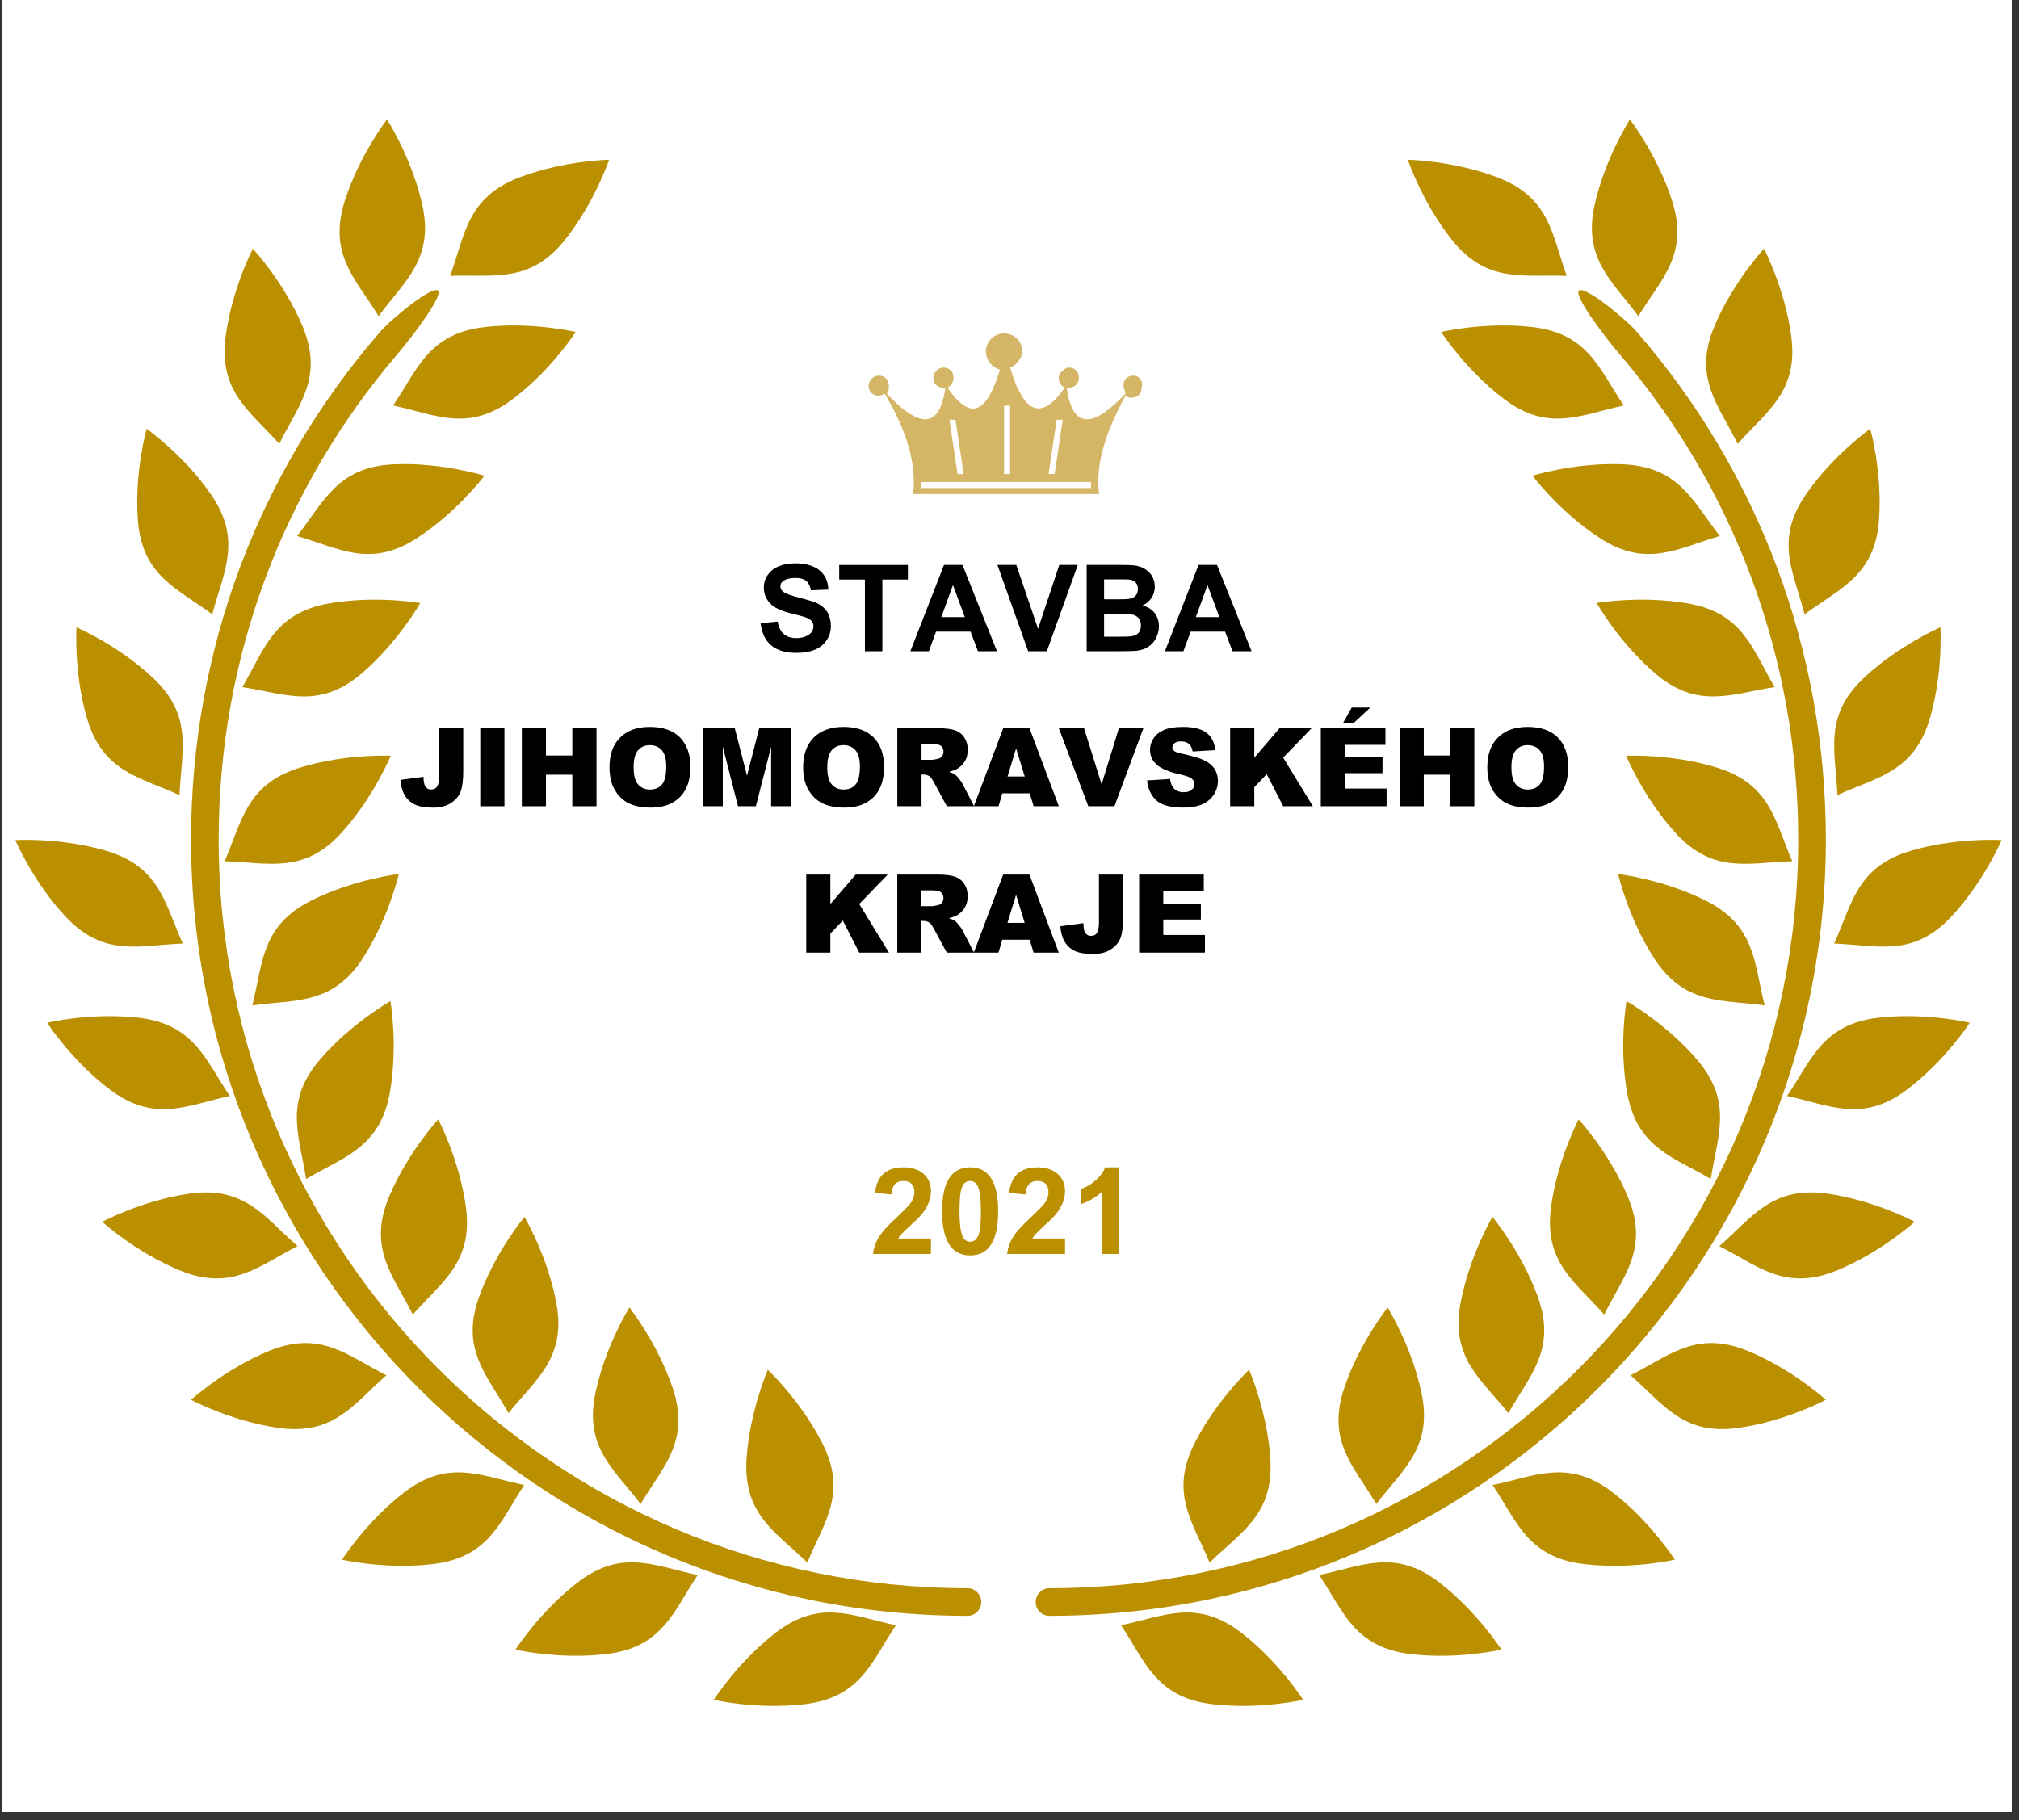 <svg xmlns="http://www.w3.org/2000/svg" xmlns:xlink="http://www.w3.org/1999/xlink" width="234" zoomAndPan="magnify" viewBox="0 0 175.5 158.25" height="211" preserveAspectRatio="xMidYMid meet" version="1.0"><rect x="0" y="0" width="175.5" height="158.25" fill="#333333" stroke="none"/><defs><g/><clipPath id="id1"><path d="M 0.164 0 L 174.836 0 L 174.836 157.504 L 0.164 157.504 Z M 0.164 0 " clip-rule="nonzero"/></clipPath><clipPath id="id2"><path d="M 75 28.754 L 100 28.754 L 100 43 L 75 43 Z M 75 28.754 " clip-rule="nonzero"/></clipPath><clipPath id="id3"><path d="M 67.793 28.754 L 108.215 28.754 L 108.215 45.973 L 67.793 45.973 Z M 67.793 28.754 " clip-rule="nonzero"/></clipPath><clipPath id="id4"><path d="M 112.141 28.172 C 114.047 29.504 115.766 31.027 117.48 32.742 C 125.113 40.742 129.879 51.602 129.879 63.793 C 129.879 75.984 125.113 86.844 117.48 94.844 C 110.234 102.273 100.695 107.035 89.824 107.605 C 90.777 107.988 91.922 108.559 92.496 108.75 C 93.828 109.129 94.973 109.891 96.117 110.273 C 97.07 110.652 102.414 113.703 102.414 114.465 C 102.414 114.844 102.223 114.844 102.031 115.035 L 101.078 115.035 C 100.125 114.273 99.172 113.512 98.219 112.75 C 97.453 112.18 95.93 111.227 94.973 110.652 C 94.211 110.082 89.633 107.988 88.109 107.605 C 87.918 107.605 87.727 107.605 87.727 107.605 C 87.535 107.605 87.344 107.605 87.152 107.605 C 85.629 107.988 81.051 110.273 80.285 110.652 C 79.332 111.227 77.996 111.988 77.043 112.75 C 76.09 113.512 75.137 114.465 74.184 115.035 L 73.23 115.035 C 73.039 114.844 72.848 114.844 72.848 114.465 C 72.848 113.32 81.43 108.75 85.246 107.414 C 74.566 106.844 64.836 102.082 57.777 94.652 C 50.148 86.652 45.379 75.793 45.379 63.602 C 45.379 51.41 50.148 40.551 57.777 32.551 C 59.305 31.027 60.832 29.504 62.547 28.172 C 62.547 28.172 62.547 28.172 62.355 28.172 C 62.93 21.121 65.98 22.645 72.277 19.98 C 72.465 22.645 68.27 28.172 63.312 28.172 C 61.402 29.504 59.688 31.027 57.969 32.742 C 50.148 40.934 45.379 51.793 45.379 63.793 C 45.379 75.793 50.148 86.652 57.59 94.461 C 65.219 102.273 75.711 107.227 87.344 107.227 C 98.98 107.227 109.473 102.461 117.102 94.461 C 124.73 86.652 129.309 75.793 129.309 63.793 C 129.309 51.793 124.539 40.934 117.102 33.125 C 115.383 31.41 113.668 29.887 111.758 28.551 C 106.801 28.934 102.031 23.027 102.414 20.359 C 108.516 22.836 111.57 21.504 112.141 28.172 Z M 116.336 29.695 C 118.816 26.457 116.527 20.742 114.621 19.98 C 114.047 25.121 111.949 26.645 116.336 29.695 Z M 120.344 35.027 C 123.395 32.359 122.441 26.457 120.727 25.121 C 119.008 30.074 116.719 31.219 120.344 35.027 Z M 117.102 35.41 C 115.766 30.457 113.668 31.789 108.707 30.836 C 108.898 32.934 113.477 36.742 117.102 35.41 Z M 121.488 42.078 C 120.535 36.934 118.438 38.266 113.477 36.742 C 113.477 38.84 117.672 43.027 121.488 42.078 Z M 124.73 41.125 C 127.973 38.457 126.828 32.172 125.113 30.836 C 123.395 35.98 120.914 36.934 124.73 41.125 Z M 127.59 47.219 C 131.598 45.887 132.742 39.602 131.598 37.695 C 127.973 41.887 125.301 42.078 127.59 47.219 Z M 125.875 50.648 C 126.066 44.742 123.395 45.695 118.438 43.027 C 118.055 45.316 121.488 50.84 125.875 50.648 Z M 130.262 54.648 C 134.84 53.125 136.176 46.078 134.84 43.98 C 130.836 48.555 127.781 48.742 130.262 54.648 Z M 127.59 58.457 C 128.355 52.742 125.684 53.316 121.105 50.078 C 120.344 52.363 123.203 58.27 127.59 58.457 Z M 131.215 62.078 C 136.176 61.316 138.844 54.27 137.891 51.98 C 132.934 55.98 129.879 55.602 131.215 62.078 Z M 131.023 69.508 C 130.645 62.648 133.695 63.602 139.609 60.172 C 140.18 62.84 136.176 69.508 131.023 69.508 Z M 127.973 68.746 C 130.07 61.887 126.637 62.078 121.488 57.125 C 120.344 59.793 122.824 67.602 127.973 68.746 Z M 128.926 77.891 C 134.457 78.84 139.801 72.555 139.609 69.508 C 132.742 72.176 129.691 70.648 128.926 77.891 Z M 125.875 84.176 C 130.453 87.223 138.082 83.793 139.035 81.129 C 131.789 80.555 129.5 77.699 125.875 84.176 Z M 125.301 78.27 C 128.355 71.602 124.922 71.414 120.535 65.699 C 118.816 68.176 120.152 76.363 125.301 78.27 Z M 121.297 90.27 C 125.113 94.273 133.312 92.367 134.84 89.891 C 127.973 87.984 126.258 84.746 121.297 90.27 Z M 119.77 87.793 C 124.73 82.844 121.68 81.508 119.391 75.031 C 117.293 76.555 115.957 84.367 119.77 87.793 Z M 116.527 96.938 C 120.344 100.938 128.547 99.035 130.07 96.559 C 123.012 94.652 121.488 91.414 116.527 96.938 Z M 111.57 96.746 C 118.438 93.699 115.766 91.031 116.148 83.793 C 113.285 84.555 108.898 91.797 111.57 96.746 Z M 109.852 101.891 C 112.715 107.035 121.68 107.227 123.969 105.129 C 117.293 101.32 116.527 97.699 109.852 101.891 Z M 102.414 105.512 C 104.129 111.035 112.715 112.941 115.191 111.414 C 109.66 106.273 109.473 102.652 102.414 105.512 Z M 100.504 103.035 C 108.707 101.891 106.801 98.461 109.473 90.844 C 106.039 90.844 99.172 96.938 100.504 103.035 Z M 57.777 29.695 C 62.355 26.645 60.258 25.121 59.688 19.98 C 57.59 20.742 55.301 26.457 57.777 29.695 Z M 53.773 35.027 C 57.59 31.219 55.109 30.074 53.391 25.121 C 51.676 26.457 50.723 32.359 53.773 35.027 Z M 57.777 35.219 C 61.402 36.551 65.98 32.742 66.172 30.648 C 61.211 31.598 59.113 30.266 57.777 35.219 Z M 52.82 42.078 C 56.633 43.027 60.832 38.84 60.832 36.742 C 55.871 38.266 53.582 36.934 52.82 42.078 Z M 49.387 41.125 C 53.203 37.125 50.723 35.98 49.004 30.836 C 47.098 31.98 46.145 38.266 49.387 41.125 Z M 46.715 47.219 C 49.004 42.078 46.336 41.887 42.711 37.695 C 41.375 39.602 42.711 45.887 46.715 47.219 Z M 48.625 50.648 C 53.012 50.84 56.445 45.316 56.062 43.027 C 51.102 45.695 48.434 44.934 48.625 50.648 Z M 43.855 54.648 C 46.336 48.742 43.281 48.742 39.277 43.98 C 37.941 45.887 39.469 52.934 43.855 54.648 Z M 46.523 58.457 C 50.914 58.078 53.773 52.172 53.012 50.078 C 48.434 53.316 45.762 52.742 46.523 58.457 Z M 42.902 62.078 C 37.941 61.316 35.27 54.27 36.227 51.98 C 41.184 55.98 44.234 55.602 42.902 62.078 Z M 43.094 69.508 C 43.473 62.648 40.422 63.602 34.508 60.172 C 33.938 62.84 37.941 69.508 43.094 69.508 Z M 46.715 68.746 C 52.059 67.602 54.535 59.602 53.203 57.125 C 48.051 62.078 44.426 61.887 46.715 68.746 Z M 45.191 77.891 C 44.426 70.648 41.184 72.176 34.508 69.508 C 34.316 72.555 39.848 78.84 45.191 77.891 Z M 48.242 84.176 C 44.426 77.891 42.328 80.555 35.082 81.129 C 36.227 83.793 43.855 87.223 48.242 84.176 Z M 48.812 78.27 C 53.965 76.363 55.301 68.176 53.582 65.699 C 49.195 71.414 45.762 71.793 48.812 78.27 Z M 52.82 90.27 C 47.859 84.746 46.145 87.984 39.277 89.891 C 40.805 92.367 49.004 94.273 52.82 90.27 Z M 54.348 87.793 C 58.352 84.367 57.016 76.555 54.727 75.031 C 52.438 81.508 49.387 82.844 54.348 87.793 Z M 57.59 96.938 C 52.629 91.605 50.914 94.652 44.047 96.559 C 45.762 99.035 53.965 100.938 57.59 96.938 Z M 62.738 96.559 C 65.41 91.605 61.023 84.367 58.16 83.605 C 58.543 90.844 55.871 93.32 62.738 96.559 Z M 64.645 101.32 C 57.969 97.129 57.207 100.75 50.531 104.559 C 52.82 106.844 61.785 106.465 64.645 101.32 Z M 71.703 105.129 C 64.457 102.273 64.457 106.082 58.922 111.035 C 61.594 112.559 69.988 110.465 71.703 105.129 Z M 73.609 103.035 C 74.945 96.938 67.887 90.844 64.645 90.844 C 67.316 98.461 65.602 101.891 73.609 103.035 Z M 73.609 103.035 " clip-rule="evenodd"/></clipPath><linearGradient x1="116.633" gradientTransform="matrix(0.451, 0, 0, 0.451, 34.454, 19.979)" y1="57.698" x2="116.633" gradientUnits="userSpaceOnUse" y2="19.479" id="id5"><stop stop-opacity="1" stop-color="rgb(83.064%, 70.723%, 39.323%)" offset="0"/><stop stop-opacity="1" stop-color="rgb(82.997%, 70.557%, 39.157%)" offset="0.062"/><stop stop-opacity="1" stop-color="rgb(82.863%, 70.224%, 38.824%)" offset="0.125"/><stop stop-opacity="1" stop-color="rgb(82.729%, 69.893%, 38.492%)" offset="0.188"/><stop stop-opacity="1" stop-color="rgb(82.594%, 69.56%, 38.159%)" offset="0.25"/><stop stop-opacity="1" stop-color="rgb(82.46%, 69.228%, 37.828%)" offset="0.312"/><stop stop-opacity="1" stop-color="rgb(82.326%, 68.895%, 37.495%)" offset="0.375"/><stop stop-opacity="1" stop-color="rgb(82.191%, 68.562%, 37.163%)" offset="0.438"/><stop stop-opacity="1" stop-color="rgb(82.056%, 68.23%, 36.83%)" offset="0.5"/><stop stop-opacity="1" stop-color="rgb(81.921%, 67.897%, 36.497%)" offset="0.562"/><stop stop-opacity="1" stop-color="rgb(81.787%, 67.564%, 36.165%)" offset="0.625"/><stop stop-opacity="1" stop-color="rgb(81.682%, 67.29%, 35.898%)" offset="0.688"/><stop stop-opacity="1" stop-color="rgb(81.703%, 67.282%, 35.924%)" offset="0.703"/><stop stop-opacity="1" stop-color="rgb(81.821%, 67.488%, 36.174%)" offset="0.719"/><stop stop-opacity="1" stop-color="rgb(81.937%, 67.694%, 36.426%)" offset="0.734"/><stop stop-opacity="1" stop-color="rgb(82.054%, 67.9%, 36.676%)" offset="0.75"/><stop stop-opacity="1" stop-color="rgb(82.172%, 68.105%, 36.926%)" offset="0.766"/><stop stop-opacity="1" stop-color="rgb(82.288%, 68.311%, 37.178%)" offset="0.781"/><stop stop-opacity="1" stop-color="rgb(82.405%, 68.517%, 37.428%)" offset="0.797"/><stop stop-opacity="1" stop-color="rgb(82.523%, 68.723%, 37.68%)" offset="0.812"/><stop stop-opacity="1" stop-color="rgb(82.639%, 68.927%, 37.93%)" offset="0.828"/><stop stop-opacity="1" stop-color="rgb(82.756%, 69.133%, 38.181%)" offset="0.844"/><stop stop-opacity="1" stop-color="rgb(82.874%, 69.339%, 38.432%)" offset="0.859"/><stop stop-opacity="1" stop-color="rgb(82.99%, 69.545%, 38.683%)" offset="0.875"/><stop stop-opacity="1" stop-color="rgb(83.107%, 69.749%, 38.934%)" offset="0.891"/><stop stop-opacity="1" stop-color="rgb(83.223%, 69.955%, 39.185%)" offset="0.906"/><stop stop-opacity="1" stop-color="rgb(83.34%, 70.161%, 39.436%)" offset="0.922"/><stop stop-opacity="1" stop-color="rgb(83.458%, 70.366%, 39.687%)" offset="0.938"/><stop stop-opacity="1" stop-color="rgb(83.574%, 70.572%, 39.937%)" offset="0.953"/><stop stop-opacity="1" stop-color="rgb(83.691%, 70.778%, 40.189%)" offset="0.969"/><stop stop-opacity="1" stop-color="rgb(83.809%, 70.984%, 40.439%)" offset="0.984"/><stop stop-opacity="1" stop-color="rgb(83.925%, 71.188%, 40.691%)" offset="1"/></linearGradient></defs><g clip-path="url(#id1)"><path fill="#ffffff" d="M 0.164 0 L 175.336 0 L 175.336 164.691 L 0.164 164.691 Z M 0.164 0 " fill-opacity="1" fill-rule="nonzero"/><path fill="#ffffff" d="M 0.164 0 L 175.336 0 L 175.336 157.953 L 0.164 157.953 Z M 0.164 0 " fill-opacity="1" fill-rule="nonzero"/><path fill="#ffffff" d="M 0.164 0 L 175.336 0 L 175.336 157.953 L 0.164 157.953 Z M 0.164 0 " fill-opacity="1" fill-rule="nonzero"/><path fill="#ffffff" d="M 0.164 0 L 175.336 0 L 175.336 157.953 L 0.164 157.953 Z M 0.164 0 " fill-opacity="1" fill-rule="nonzero"/></g><path fill="#bb9000" d="M 84.098 140.48 C 84.762 140.48 85.297 139.941 85.297 139.281 C 85.297 138.617 84.762 138.078 84.098 138.078 C 48.207 138.078 19.008 108.879 19.008 72.992 C 19.008 57.324 24.512 42.5 34.602 30.723 C 35.703 29.434 38.543 25.742 38.074 25.27 C 37.605 24.801 34.082 27.648 33.012 28.887 C 22.398 41.141 16.609 56.621 16.609 72.996 C 16.609 110.211 46.883 140.48 84.098 140.48 " fill-opacity="1" fill-rule="nonzero"/><path fill="#bb9000" d="M 52.945 13.891 C 52.945 13.891 49.043 13.945 45.164 15.418 C 40.57 17.164 40.418 20.43 39.133 23.988 C 42.91 23.836 46.066 24.684 49.121 20.836 C 51.703 17.582 52.945 13.891 52.945 13.891 " fill-opacity="1" fill-rule="nonzero"/><path fill="#bb9000" d="M 50.043 28.863 C 50.043 28.863 46.254 27.961 42.129 28.434 C 37.242 28.996 36.293 32.125 34.172 35.254 C 37.875 36.043 40.723 37.641 44.633 34.652 C 47.938 32.141 50.043 28.863 50.043 28.863 " fill-opacity="1" fill-rule="nonzero"/><path fill="#bb9000" d="M 42.113 41.359 C 42.113 41.359 38.391 40.188 34.242 40.367 C 29.332 40.578 28.16 43.629 25.824 46.602 C 29.457 47.648 32.188 49.449 36.301 46.75 C 39.77 44.477 42.113 41.359 42.113 41.359 " fill-opacity="1" fill-rule="nonzero"/><path fill="#bb9000" d="M 36.531 52.426 C 36.531 52.426 32.695 51.746 28.605 52.461 C 23.758 53.305 22.996 56.484 21.062 59.738 C 24.801 60.305 27.738 61.734 31.469 58.527 C 34.617 55.82 36.531 52.426 36.531 52.426 " fill-opacity="1" fill-rule="nonzero"/><path fill="#bb9000" d="M 33.965 65.707 C 33.965 65.707 30.074 65.512 26.105 66.727 C 21.402 68.164 21.039 71.414 19.523 74.879 C 23.305 74.984 26.398 76.031 29.699 72.387 C 32.488 69.312 33.965 65.707 33.965 65.707 " fill-opacity="1" fill-rule="nonzero"/><path fill="#bb9000" d="M 34.668 75.984 C 34.668 75.984 30.797 76.426 27.082 78.281 C 22.684 80.473 22.855 83.742 21.934 87.41 C 25.68 86.887 28.902 87.41 31.562 83.273 C 33.805 79.781 34.668 75.984 34.668 75.984 " fill-opacity="1" fill-rule="nonzero"/><path fill="#bb9000" d="M 33.938 87.039 C 33.938 87.039 30.539 88.949 27.828 92.098 C 24.621 95.82 26.043 98.766 26.605 102.504 C 29.863 100.574 33.039 99.812 33.895 94.965 C 34.609 90.883 33.938 87.039 33.938 87.039 " fill-opacity="1" fill-rule="nonzero"/><path fill="#bb9000" d="M 38.094 97.32 C 38.094 97.32 35.449 100.18 33.836 104.008 C 31.93 108.535 34.191 110.898 35.883 114.289 C 38.379 111.445 41.172 109.742 40.488 104.871 C 39.914 100.762 38.094 97.32 38.094 97.32 " fill-opacity="1" fill-rule="nonzero"/><path fill="#bb9000" d="M 45.59 105.801 C 45.59 105.801 43.086 108.785 41.664 112.688 C 39.98 117.309 42.352 119.555 44.203 122.859 C 46.566 119.898 49.27 118.059 48.352 113.23 C 47.574 109.152 45.59 105.801 45.59 105.801 " fill-opacity="1" fill-rule="nonzero"/><path fill="#bb9000" d="M 54.707 113.676 C 54.707 113.676 52.637 116.977 51.77 121.039 C 50.734 125.844 53.398 127.742 55.684 130.758 C 57.609 127.504 60.039 125.312 58.465 120.652 C 57.133 116.719 54.707 113.676 54.707 113.676 " fill-opacity="1" fill-rule="nonzero"/><path fill="#bb9000" d="M 66.742 119.09 C 66.742 119.09 65.18 122.656 64.895 126.797 C 64.574 131.703 67.473 133.199 70.176 135.852 C 71.617 132.352 73.703 129.836 71.469 125.453 C 69.59 121.75 66.742 119.09 66.742 119.09 " fill-opacity="1" fill-rule="nonzero"/><path fill="#bb9000" d="M 33.641 10.387 C 33.641 10.387 31.254 13.469 29.984 17.422 C 28.477 22.102 30.934 24.258 32.91 27.484 C 35.156 24.438 37.785 22.5 36.688 17.711 C 35.758 13.664 33.641 10.387 33.641 10.387 " fill-opacity="1" fill-rule="nonzero"/><path fill="#bb9000" d="M 21.98 21.625 C 21.98 21.625 20.176 25.078 19.621 29.191 C 18.961 34.066 21.758 35.754 24.273 38.586 C 25.945 35.191 28.195 32.82 26.27 28.293 C 24.641 24.473 21.98 21.625 21.98 21.625 " fill-opacity="1" fill-rule="nonzero"/><path fill="#bb9000" d="M 12.746 37.277 C 12.746 37.277 11.684 41.027 11.98 45.172 C 12.332 50.074 15.414 51.152 18.453 53.41 C 19.398 49.746 21.117 46.965 18.305 42.934 C 15.93 39.523 12.746 37.277 12.746 37.277 " fill-opacity="1" fill-rule="nonzero"/><path fill="#bb9000" d="M 6.652 54.539 C 6.652 54.539 6.395 58.426 7.551 62.414 C 8.918 67.137 12.16 67.551 15.602 69.125 C 15.762 65.34 16.859 62.262 13.266 58.906 C 10.234 56.074 6.652 54.539 6.652 54.539 " fill-opacity="1" fill-rule="nonzero"/><path fill="#bb9000" d="M 1.332 73.035 C 1.332 73.035 2.848 76.625 5.676 79.664 C 9.023 83.266 12.105 82.18 15.887 82.031 C 14.324 78.582 13.922 75.34 9.203 73.961 C 5.219 72.793 1.332 73.035 1.332 73.035 " fill-opacity="1" fill-rule="nonzero"/><path fill="#bb9000" d="M 4.098 88.918 C 4.098 88.918 6.207 92.191 9.516 94.699 C 13.43 97.676 16.277 96.078 19.977 95.285 C 17.852 92.152 16.898 89.031 12.012 88.477 C 7.887 88.008 4.098 88.918 4.098 88.918 " fill-opacity="1" fill-rule="nonzero"/><path fill="#bb9000" d="M 8.887 106.223 C 8.887 106.223 11.766 108.852 15.598 110.434 C 20.145 112.32 22.492 110.043 25.867 108.34 C 23.016 105.852 21.297 103.074 16.43 103.781 C 12.32 104.379 8.887 106.223 8.887 106.223 " fill-opacity="1" fill-rule="nonzero"/><path fill="#bb9000" d="M 16.609 121.699 C 16.609 121.699 20.043 123.539 24.152 124.133 C 29.02 124.84 30.738 122.059 33.586 119.566 C 30.207 117.867 27.859 115.59 23.32 117.477 C 19.484 119.07 16.609 121.699 16.609 121.699 " fill-opacity="1" fill-rule="nonzero"/><path fill="#bb9000" d="M 29.738 135.598 C 29.738 135.598 33.531 136.477 37.656 135.977 C 42.535 135.391 43.469 132.258 45.57 129.109 C 41.863 128.348 39.004 126.766 35.109 129.77 C 31.824 132.309 29.734 135.598 29.734 135.598 " fill-opacity="1" fill-rule="nonzero"/><path fill="#bb9000" d="M 44.812 143.418 C 44.812 143.418 48.609 144.301 52.73 143.801 C 57.609 143.211 58.543 140.078 60.645 136.934 C 56.941 136.168 54.078 134.586 50.188 137.594 C 46.902 140.133 44.812 143.418 44.812 143.418 " fill-opacity="1" fill-rule="nonzero"/><path fill="#bb9000" d="M 62.039 147.781 C 62.039 147.781 65.84 148.66 69.957 148.16 C 74.84 147.574 75.773 144.441 77.875 141.297 C 74.172 140.531 71.309 138.949 67.418 141.953 C 64.133 144.492 62.039 147.781 62.039 147.781 " fill-opacity="1" fill-rule="nonzero"/><path fill="#bb9000" d="M 91.219 140.48 C 90.559 140.48 90.023 139.941 90.023 139.281 C 90.023 138.617 90.559 138.078 91.219 138.078 C 127.113 138.078 156.309 108.879 156.309 72.992 C 156.309 57.324 150.812 42.5 140.723 30.723 C 139.617 29.434 136.777 25.742 137.246 25.27 C 137.715 24.801 141.234 27.648 142.309 28.887 C 152.922 41.141 158.711 56.621 158.711 72.996 C 158.711 110.211 128.434 140.48 91.219 140.48 " fill-opacity="1" fill-rule="nonzero"/><path fill="#bb9000" d="M 122.375 13.891 C 122.375 13.891 126.27 13.945 130.152 15.418 C 134.754 17.164 134.898 20.43 136.188 23.988 C 132.41 23.836 129.25 24.684 126.191 20.836 C 123.613 17.582 122.375 13.891 122.375 13.891 " fill-opacity="1" fill-rule="nonzero"/><path fill="#bb9000" d="M 125.273 28.863 C 125.273 28.863 129.066 27.961 133.191 28.434 C 138.074 28.996 139.023 32.125 141.145 35.254 C 137.441 36.043 134.594 37.641 130.688 34.652 C 127.383 32.141 125.273 28.863 125.273 28.863 " fill-opacity="1" fill-rule="nonzero"/><path fill="#bb9000" d="M 133.211 41.359 C 133.211 41.359 136.926 40.188 141.078 40.367 C 145.988 40.578 147.16 43.629 149.496 46.602 C 145.863 47.648 143.129 49.449 139.02 46.75 C 135.543 44.477 133.211 41.359 133.211 41.359 " fill-opacity="1" fill-rule="nonzero"/><path fill="#bb9000" d="M 138.789 52.426 C 138.789 52.426 142.625 51.746 146.715 52.461 C 151.559 53.305 152.324 56.484 154.262 59.738 C 150.52 60.305 147.582 61.734 143.848 58.527 C 140.699 55.82 138.789 52.426 138.789 52.426 " fill-opacity="1" fill-rule="nonzero"/><path fill="#bb9000" d="M 141.352 65.707 C 141.352 65.707 145.242 65.512 149.215 66.727 C 153.918 68.164 154.281 71.414 155.793 74.879 C 152.016 74.984 148.922 76.031 145.617 72.387 C 142.828 69.312 141.352 65.707 141.352 65.707 " fill-opacity="1" fill-rule="nonzero"/><path fill="#bb9000" d="M 140.652 75.984 C 140.652 75.984 144.52 76.426 148.238 78.281 C 152.637 80.473 152.461 83.742 153.391 87.41 C 149.641 86.887 146.418 87.41 143.758 83.273 C 141.516 79.781 140.652 75.984 140.652 75.984 " fill-opacity="1" fill-rule="nonzero"/><path fill="#bb9000" d="M 141.383 87.039 C 141.383 87.039 144.781 88.949 147.492 92.098 C 150.695 95.82 149.273 98.766 148.711 102.504 C 145.453 100.574 142.281 99.812 141.43 94.965 C 140.707 90.883 141.383 87.039 141.383 87.039 " fill-opacity="1" fill-rule="nonzero"/><path fill="#bb9000" d="M 137.223 97.32 C 137.223 97.32 139.871 100.18 141.48 104.008 C 143.387 108.535 141.129 110.898 139.441 114.289 C 136.941 111.445 134.148 109.742 134.832 104.871 C 135.402 100.762 137.223 97.32 137.223 97.32 " fill-opacity="1" fill-rule="nonzero"/><path fill="#bb9000" d="M 129.727 105.801 C 129.727 105.801 132.23 108.785 133.652 112.688 C 135.34 117.309 132.969 119.555 131.117 122.859 C 128.754 119.898 126.051 118.059 126.965 113.23 C 127.742 109.152 129.727 105.801 129.727 105.801 " fill-opacity="1" fill-rule="nonzero"/><path fill="#bb9000" d="M 120.617 113.676 C 120.617 113.676 122.684 116.977 123.551 121.039 C 124.586 125.844 121.926 127.742 119.637 130.758 C 117.707 127.504 115.281 125.312 116.852 120.652 C 118.184 116.719 120.617 113.676 120.617 113.676 " fill-opacity="1" fill-rule="nonzero"/><path fill="#bb9000" d="M 108.574 119.09 C 108.574 119.09 110.145 122.656 110.422 126.797 C 110.75 131.703 107.84 133.199 105.145 135.852 C 103.703 132.352 101.621 129.836 103.852 125.453 C 105.73 121.75 108.574 119.09 108.574 119.09 " fill-opacity="1" fill-rule="nonzero"/><path fill="#bb9000" d="M 141.676 10.387 C 141.676 10.387 144.062 13.469 145.336 17.422 C 146.844 22.102 144.391 24.258 142.41 27.484 C 140.164 24.438 137.535 22.5 138.633 17.711 C 139.566 13.664 141.676 10.387 141.676 10.387 " fill-opacity="1" fill-rule="nonzero"/><path fill="#bb9000" d="M 153.336 21.625 C 153.336 21.625 155.141 25.078 155.699 29.191 C 156.355 34.066 153.562 35.754 151.047 38.586 C 149.371 35.191 147.121 32.82 149.055 28.293 C 150.68 24.473 153.336 21.625 153.336 21.625 " fill-opacity="1" fill-rule="nonzero"/><path fill="#bb9000" d="M 162.57 37.277 C 162.57 37.277 163.633 41.027 163.336 45.172 C 162.988 50.074 159.902 51.152 156.863 53.41 C 155.922 49.746 154.199 46.965 157.016 42.934 C 159.387 39.523 162.57 37.277 162.57 37.277 " fill-opacity="1" fill-rule="nonzero"/><path fill="#bb9000" d="M 168.668 54.539 C 168.668 54.539 168.922 58.426 167.766 62.414 C 166.402 67.137 163.16 67.551 159.715 69.125 C 159.559 65.34 158.457 62.262 162.051 58.906 C 165.086 56.074 168.668 54.539 168.668 54.539 " fill-opacity="1" fill-rule="nonzero"/><path fill="#bb9000" d="M 173.988 73.035 C 173.988 73.035 172.465 76.625 169.645 79.664 C 166.293 83.266 163.215 82.18 159.434 82.031 C 160.992 78.582 161.395 75.34 166.117 73.961 C 170.098 72.793 173.988 73.035 173.988 73.035 " fill-opacity="1" fill-rule="nonzero"/><path fill="#bb9000" d="M 171.219 88.918 C 171.219 88.918 169.113 92.191 165.805 94.699 C 161.887 97.676 159.043 96.078 155.34 95.285 C 157.469 92.152 158.418 89.031 163.309 88.477 C 167.434 88.008 171.219 88.918 171.219 88.918 " fill-opacity="1" fill-rule="nonzero"/><path fill="#bb9000" d="M 166.43 106.223 C 166.43 106.223 163.551 108.852 159.715 110.434 C 155.176 112.32 152.824 110.043 149.449 108.34 C 152.305 105.852 154.023 103.074 158.887 103.781 C 163 104.379 166.43 106.223 166.43 106.223 " fill-opacity="1" fill-rule="nonzero"/><path fill="#bb9000" d="M 158.711 121.699 C 158.711 121.699 155.273 123.539 151.168 124.133 C 146.301 124.84 144.586 122.059 141.734 119.566 C 145.109 117.867 147.461 115.59 152 117.477 C 155.836 119.07 158.711 121.699 158.711 121.699 " fill-opacity="1" fill-rule="nonzero"/><path fill="#bb9000" d="M 145.582 135.598 C 145.582 135.598 141.785 136.477 137.664 135.977 C 132.781 135.391 131.855 132.258 129.746 129.109 C 133.453 128.348 136.312 126.766 140.211 129.77 C 143.492 132.309 145.582 135.598 145.582 135.598 " fill-opacity="1" fill-rule="nonzero"/><path fill="#bb9000" d="M 130.508 143.418 C 130.508 143.418 126.707 144.301 122.59 143.801 C 117.707 143.211 116.777 140.078 114.672 136.934 C 118.379 136.168 121.238 134.586 125.133 137.594 C 128.418 140.133 130.508 143.418 130.508 143.418 " fill-opacity="1" fill-rule="nonzero"/><path fill="#bb9000" d="M 113.273 147.781 C 113.273 147.781 109.477 148.66 105.363 148.16 C 100.477 147.574 99.547 144.441 97.445 141.297 C 101.148 140.531 104.008 138.949 107.902 141.953 C 111.188 144.492 113.273 147.781 113.273 147.781 " fill-opacity="1" fill-rule="nonzero"/><g clip-path="url(#id2)"><path fill="#d4b666" d="M 98.527 32.656 C 98 32.656 97.652 33.004 97.652 33.527 C 97.652 33.703 97.828 34.051 97.828 34.227 C 95.188 37.02 93.254 37.543 92.727 33.703 L 92.902 33.703 C 93.43 33.703 93.781 33.352 93.781 32.828 C 93.781 32.305 93.43 31.957 92.902 31.957 C 92.551 31.957 92.023 32.48 92.023 32.828 C 92.023 33.18 92.199 33.527 92.551 33.703 C 90.621 36.496 89.035 36.148 87.805 31.957 C 88.336 31.781 88.863 31.086 88.863 30.559 C 88.863 29.688 88.156 28.988 87.277 28.988 C 86.398 28.988 85.695 29.688 85.695 30.559 C 85.695 31.258 86.223 31.957 86.926 32.133 C 85.695 36.148 84.289 36.496 82.355 33.703 C 82.707 33.527 82.883 33.18 82.883 32.828 C 82.883 32.305 82.531 31.957 82.004 31.957 C 81.477 31.957 81.125 32.48 81.125 32.828 C 81.125 33.352 81.477 33.703 82.004 33.703 L 82.18 33.703 C 81.652 37.543 79.719 37.02 77.082 34.227 C 77.258 34.051 77.258 33.879 77.258 33.527 C 77.258 33.004 76.906 32.656 76.379 32.656 C 75.852 32.656 75.5 33.18 75.5 33.527 C 75.5 34.051 75.852 34.402 76.379 34.402 C 76.555 34.402 76.906 34.227 76.906 34.227 C 78.664 37.195 79.719 40.16 79.367 42.953 C 82.004 42.953 84.816 42.953 87.453 42.953 C 90.094 42.953 92.902 42.953 95.539 42.953 C 95.188 40.16 96.242 37.367 97.828 34.402 C 98 34.574 98.18 34.574 98.355 34.574 C 98.883 34.574 99.23 34.227 99.23 33.703 C 99.41 33.18 99.059 32.656 98.527 32.656 Z M 91.852 36.496 L 92.379 36.496 L 91.672 41.211 L 91.145 41.211 Z M 87.277 35.273 L 87.805 35.273 L 87.805 41.211 L 87.277 41.211 Z M 83.059 36.496 L 83.762 41.211 L 83.234 41.211 L 82.531 36.496 Z M 94.84 42.43 L 80.07 42.43 L 80.07 41.906 L 94.84 41.906 Z M 94.84 42.43 " fill-opacity="1" fill-rule="evenodd"/></g><g clip-path="url(#id3)"><g clip-path="url(#id4)"><path fill="url(#id5)" d="M 67.793 28.754 L 67.793 45.973 L 108.215 45.973 L 108.215 28.754 Z M 67.793 28.754 " fill-rule="nonzero"/></g></g><g fill="#000000" fill-opacity="1"><g transform="translate(65.74, 56.619)"><g><path d="M 0.375 -2.438 L 1.859 -2.578 C 2.023 -1.617 2.566 -1.141 3.484 -1.141 C 3.867 -1.141 4.195 -1.219 4.469 -1.375 C 4.801 -1.562 4.969 -1.832 4.969 -2.188 C 4.969 -2.539 4.734 -2.797 4.266 -2.953 C 4.098 -3.016 3.691 -3.125 3.047 -3.281 C 2.234 -3.488 1.664 -3.738 1.344 -4.031 C 0.883 -4.438 0.656 -4.941 0.656 -5.547 C 0.656 -5.953 0.77 -6.316 1 -6.641 C 1.227 -6.961 1.535 -7.207 1.922 -7.375 C 2.328 -7.551 2.816 -7.641 3.391 -7.641 C 4.211 -7.641 4.875 -7.469 5.375 -7.125 C 5.938 -6.727 6.234 -6.141 6.266 -5.359 L 4.75 -5.297 C 4.676 -5.691 4.531 -5.973 4.312 -6.141 C 4.102 -6.297 3.789 -6.375 3.375 -6.375 C 2.938 -6.375 2.594 -6.285 2.344 -6.109 C 2.176 -5.992 2.094 -5.836 2.094 -5.641 C 2.094 -5.461 2.172 -5.312 2.328 -5.188 C 2.504 -5.031 2.973 -4.852 3.734 -4.656 C 4.566 -4.445 5.109 -4.273 5.359 -4.141 C 6.109 -3.742 6.484 -3.094 6.484 -2.188 C 6.484 -1.727 6.359 -1.316 6.109 -0.953 C 5.859 -0.586 5.523 -0.316 5.109 -0.141 C 4.672 0.047 4.125 0.141 3.469 0.141 C 1.613 0.141 0.582 -0.719 0.375 -2.438 Z M 0.375 -2.438 "/></g></g><g transform="translate(72.73, 56.619)"><g><path d="M 2.453 0 L 2.453 -6.234 L 0.219 -6.234 L 0.219 -7.5 L 6.188 -7.5 L 6.188 -6.234 L 3.969 -6.234 L 3.969 0 Z M 2.453 0 "/></g></g><g transform="translate(79.132, 56.619)"><g><path d="M 7.531 0 L 5.875 0 L 5.234 -1.703 L 2.234 -1.703 L 1.609 0 L 0 0 L 2.922 -7.5 L 4.531 -7.5 Z M 4.734 -2.969 L 3.703 -5.75 L 2.688 -2.969 Z M 4.734 -2.969 "/></g></g><g transform="translate(86.701, 56.619)"><g><path d="M 2.672 0 L 0 -7.5 L 1.641 -7.5 L 3.531 -1.953 L 5.375 -7.5 L 6.984 -7.5 L 4.297 0 Z M 2.672 0 "/></g></g><g transform="translate(93.691, 56.619)"><g><path d="M 0.766 -7.5 L 3.766 -7.5 C 4.285 -7.5 4.648 -7.488 4.859 -7.469 C 5.273 -7.414 5.613 -7.301 5.875 -7.125 C 6.414 -6.758 6.688 -6.254 6.688 -5.609 C 6.688 -5.254 6.594 -4.93 6.406 -4.641 C 6.219 -4.348 5.957 -4.129 5.625 -3.984 C 6.07 -3.859 6.422 -3.641 6.672 -3.328 C 6.922 -3.004 7.047 -2.617 7.047 -2.172 C 7.047 -1.828 6.969 -1.492 6.812 -1.172 C 6.656 -0.859 6.438 -0.602 6.156 -0.406 C 5.883 -0.219 5.551 -0.098 5.156 -0.047 C 4.844 -0.016 4.234 0 3.328 0 L 0.766 0 Z M 2.281 -6.25 L 2.281 -4.516 L 3.281 -4.516 C 3.863 -4.516 4.227 -4.523 4.375 -4.547 C 4.938 -4.609 5.219 -4.895 5.219 -5.406 C 5.219 -5.895 4.961 -6.172 4.453 -6.234 C 4.305 -6.242 3.875 -6.25 3.156 -6.25 Z M 2.281 -3.266 L 2.281 -1.266 L 3.688 -1.266 C 4.219 -1.266 4.562 -1.281 4.719 -1.312 C 5.227 -1.406 5.484 -1.719 5.484 -2.25 C 5.484 -2.707 5.273 -3.008 4.859 -3.156 C 4.648 -3.227 4.195 -3.266 3.5 -3.266 Z M 2.281 -3.266 "/></g></g><g transform="translate(101.259, 56.619)"><g><path d="M 7.531 0 L 5.875 0 L 5.234 -1.703 L 2.234 -1.703 L 1.609 0 L 0 0 L 2.922 -7.5 L 4.531 -7.5 Z M 4.734 -2.969 L 3.703 -5.75 L 2.688 -2.969 Z M 4.734 -2.969 "/></g></g></g><g fill="#000000" fill-opacity="1"><g transform="translate(34.65, 70.094)"><g><path d="M 3.516 -6.785 L 5.617 -6.785 L 5.617 -3.098 C 5.617 -2.32 5.551 -1.73 5.41 -1.328 C 5.273 -0.926 5 -0.582 4.582 -0.301 C 4.168 -0.02 3.637 0.121 2.988 0.121 C 2.305 0.121 1.773 0.027 1.398 -0.156 C 1.02 -0.344 0.73 -0.613 0.523 -0.969 C 0.32 -1.324 0.199 -1.766 0.16 -2.289 L 2.164 -2.562 C 2.168 -2.266 2.195 -2.043 2.246 -1.898 C 2.293 -1.754 2.379 -1.637 2.496 -1.547 C 2.574 -1.488 2.688 -1.457 2.836 -1.457 C 3.07 -1.457 3.242 -1.543 3.352 -1.719 C 3.461 -1.895 3.516 -2.188 3.516 -2.602 Z M 3.516 -6.785 "/></g></g></g><g fill="#000000" fill-opacity="1"><g transform="translate(40.97, 70.094)"><g><path d="M 0.777 -6.785 L 2.879 -6.785 L 2.879 0 L 0.777 0 Z M 0.777 -6.785 "/></g></g></g><g fill="#000000" fill-opacity="1"><g transform="translate(44.657, 70.094)"><g><path d="M 0.703 -6.785 L 2.801 -6.785 L 2.801 -4.41 L 5.09 -4.41 L 5.09 -6.785 L 7.195 -6.785 L 7.195 0 L 5.09 0 L 5.09 -2.742 L 2.801 -2.742 L 2.801 0 L 0.703 0 Z M 0.703 -6.785 "/></g></g></g><g fill="#000000" fill-opacity="1"><g transform="translate(52.549, 70.094)"><g><path d="M 0.43 -3.387 C 0.43 -4.496 0.738 -5.355 1.355 -5.973 C 1.973 -6.59 2.832 -6.898 3.934 -6.898 C 5.062 -6.898 5.934 -6.598 6.543 -5.992 C 7.152 -5.383 7.461 -4.535 7.461 -3.441 C 7.461 -2.648 7.324 -2 7.059 -1.492 C 6.793 -0.984 6.406 -0.59 5.902 -0.309 C 5.398 -0.027 4.77 0.117 4.016 0.117 C 3.25 0.117 2.617 -0.008 2.117 -0.25 C 1.617 -0.492 1.211 -0.879 0.898 -1.406 C 0.586 -1.934 0.43 -2.594 0.43 -3.387 Z M 2.527 -3.379 C 2.527 -2.691 2.652 -2.199 2.91 -1.902 C 3.164 -1.602 3.508 -1.453 3.945 -1.453 C 4.398 -1.453 4.746 -1.598 4.992 -1.895 C 5.238 -2.188 5.363 -2.711 5.363 -3.469 C 5.363 -4.109 5.234 -4.574 4.977 -4.871 C 4.719 -5.164 4.371 -5.312 3.93 -5.312 C 3.508 -5.312 3.168 -5.164 2.91 -4.863 C 2.656 -4.562 2.527 -4.07 2.527 -3.379 Z M 2.527 -3.379 "/></g></g></g><g fill="#000000" fill-opacity="1"><g transform="translate(60.441, 70.094)"><g><path d="M 0.672 -6.785 L 3.43 -6.785 L 4.492 -2.656 L 5.555 -6.785 L 8.301 -6.785 L 8.301 0 L 6.59 0 L 6.59 -5.172 L 5.262 0 L 3.711 0 L 2.387 -5.172 L 2.387 0 L 0.672 0 Z M 0.672 -6.785 "/></g></g></g><g fill="#000000" fill-opacity="1"><g transform="translate(69.383, 70.094)"><g><path d="M 0.43 -3.387 C 0.43 -4.496 0.738 -5.355 1.355 -5.973 C 1.973 -6.59 2.832 -6.898 3.934 -6.898 C 5.062 -6.898 5.934 -6.598 6.543 -5.992 C 7.152 -5.383 7.461 -4.535 7.461 -3.441 C 7.461 -2.648 7.324 -2 7.059 -1.492 C 6.793 -0.984 6.406 -0.59 5.902 -0.309 C 5.398 -0.027 4.77 0.117 4.016 0.117 C 3.25 0.117 2.617 -0.008 2.117 -0.25 C 1.617 -0.492 1.211 -0.879 0.898 -1.406 C 0.586 -1.934 0.43 -2.594 0.43 -3.387 Z M 2.527 -3.379 C 2.527 -2.691 2.652 -2.199 2.91 -1.902 C 3.164 -1.602 3.508 -1.453 3.945 -1.453 C 4.398 -1.453 4.746 -1.598 4.992 -1.895 C 5.238 -2.188 5.363 -2.711 5.363 -3.469 C 5.363 -4.109 5.234 -4.574 4.977 -4.871 C 4.719 -5.164 4.371 -5.312 3.93 -5.312 C 3.508 -5.312 3.168 -5.164 2.91 -4.863 C 2.656 -4.562 2.527 -4.07 2.527 -3.379 Z M 2.527 -3.379 "/></g></g></g><g fill="#000000" fill-opacity="1"><g transform="translate(77.276, 70.094)"><g><path d="M 0.723 0 L 0.723 -6.785 L 4.215 -6.785 C 4.863 -6.785 5.359 -6.727 5.699 -6.617 C 6.043 -6.508 6.32 -6.301 6.531 -6 C 6.738 -5.699 6.844 -5.332 6.844 -4.902 C 6.844 -4.523 6.766 -4.199 6.602 -3.926 C 6.441 -3.652 6.223 -3.434 5.941 -3.262 C 5.762 -3.156 5.516 -3.066 5.207 -2.992 C 5.457 -2.91 5.637 -2.828 5.754 -2.742 C 5.828 -2.688 5.941 -2.57 6.086 -2.387 C 6.234 -2.207 6.332 -2.066 6.383 -1.965 L 7.395 0 L 5.027 0 L 3.906 -2.074 C 3.766 -2.34 3.637 -2.516 3.527 -2.598 C 3.375 -2.699 3.203 -2.754 3.012 -2.754 L 2.828 -2.754 L 2.828 0 Z M 2.828 -4.035 L 3.711 -4.035 C 3.809 -4.035 3.992 -4.066 4.266 -4.129 C 4.406 -4.156 4.52 -4.227 4.605 -4.34 C 4.695 -4.453 4.738 -4.586 4.738 -4.734 C 4.738 -4.953 4.668 -5.121 4.531 -5.238 C 4.391 -5.355 4.129 -5.414 3.75 -5.414 L 2.828 -5.414 Z M 2.828 -4.035 "/></g></g></g><g fill="#000000" fill-opacity="1"><g transform="translate(84.645, 70.094)"><g><path d="M 4.867 -1.121 L 2.48 -1.121 L 2.152 0 L 0.008 0 L 2.559 -6.785 L 4.844 -6.785 L 7.395 0 L 5.203 0 Z M 4.43 -2.586 L 3.68 -5.027 L 2.934 -2.586 Z M 4.43 -2.586 "/></g></g></g><g fill="#000000" fill-opacity="1"><g transform="translate(92.014, 70.094)"><g><path d="M 0.023 -6.785 L 2.215 -6.785 L 3.742 -1.902 L 5.246 -6.785 L 7.375 -6.785 L 4.859 0 L 2.586 0 Z M 0.023 -6.785 "/></g></g></g><g fill="#000000" fill-opacity="1"><g transform="translate(99.384, 70.094)"><g><path d="M 0.328 -2.246 L 2.324 -2.371 C 2.367 -2.047 2.453 -1.797 2.586 -1.629 C 2.801 -1.355 3.109 -1.219 3.512 -1.219 C 3.812 -1.219 4.043 -1.289 4.203 -1.426 C 4.367 -1.566 4.445 -1.73 4.445 -1.914 C 4.445 -2.09 4.371 -2.25 4.215 -2.387 C 4.062 -2.527 3.703 -2.656 3.141 -2.781 C 2.223 -2.988 1.566 -3.262 1.176 -3.605 C 0.781 -3.945 0.582 -4.383 0.582 -4.914 C 0.582 -5.262 0.684 -5.594 0.887 -5.902 C 1.09 -6.211 1.391 -6.457 1.797 -6.633 C 2.203 -6.812 2.758 -6.898 3.465 -6.898 C 4.332 -6.898 4.992 -6.738 5.449 -6.418 C 5.902 -6.094 6.176 -5.582 6.262 -4.879 L 4.285 -4.762 C 4.234 -5.066 4.121 -5.289 3.953 -5.43 C 3.785 -5.566 3.555 -5.637 3.258 -5.637 C 3.016 -5.637 2.832 -5.586 2.707 -5.48 C 2.582 -5.379 2.523 -5.254 2.523 -5.105 C 2.523 -4.996 2.574 -4.898 2.676 -4.812 C 2.773 -4.723 3.008 -4.641 3.379 -4.562 C 4.293 -4.367 4.949 -4.164 5.348 -3.965 C 5.742 -3.762 6.031 -3.512 6.211 -3.211 C 6.395 -2.914 6.484 -2.578 6.484 -2.207 C 6.484 -1.773 6.363 -1.371 6.121 -1.004 C 5.883 -0.637 5.547 -0.359 5.113 -0.168 C 4.68 0.02 4.137 0.117 3.48 0.117 C 2.324 0.117 1.527 -0.105 1.082 -0.551 C 0.637 -0.996 0.387 -1.559 0.328 -2.246 Z M 0.328 -2.246 "/></g></g></g><g fill="#000000" fill-opacity="1"><g transform="translate(106.226, 70.094)"><g><path d="M 0.703 -6.785 L 2.801 -6.785 L 2.801 -4.219 L 4.996 -6.785 L 7.785 -6.785 L 5.312 -4.227 L 7.895 0 L 5.312 0 L 3.883 -2.789 L 2.801 -1.656 L 2.801 0 L 0.703 0 Z M 0.703 -6.785 "/></g></g></g><g fill="#000000" fill-opacity="1"><g transform="translate(114.118, 70.094)"><g><path d="M 0.691 -6.785 L 6.309 -6.785 L 6.309 -5.336 L 2.789 -5.336 L 2.789 -4.258 L 6.055 -4.258 L 6.055 -2.875 L 2.789 -2.875 L 2.789 -1.535 L 6.41 -1.535 L 6.41 0 L 0.691 0 Z M 3.379 -8.578 L 4.996 -8.578 L 3.504 -7.195 L 2.602 -7.195 Z M 3.379 -8.578 "/></g></g></g><g fill="#000000" fill-opacity="1"><g transform="translate(120.96, 70.094)"><g><path d="M 0.703 -6.785 L 2.801 -6.785 L 2.801 -4.41 L 5.09 -4.41 L 5.09 -6.785 L 7.195 -6.785 L 7.195 0 L 5.09 0 L 5.09 -2.742 L 2.801 -2.742 L 2.801 0 L 0.703 0 Z M 0.703 -6.785 "/></g></g></g><g fill="#000000" fill-opacity="1"><g transform="translate(128.852, 70.094)"><g><path d="M 0.43 -3.387 C 0.43 -4.496 0.738 -5.355 1.355 -5.973 C 1.973 -6.59 2.832 -6.898 3.934 -6.898 C 5.062 -6.898 5.934 -6.598 6.543 -5.992 C 7.152 -5.383 7.461 -4.535 7.461 -3.441 C 7.461 -2.648 7.324 -2 7.059 -1.492 C 6.793 -0.984 6.406 -0.59 5.902 -0.309 C 5.398 -0.027 4.77 0.117 4.016 0.117 C 3.25 0.117 2.617 -0.008 2.117 -0.25 C 1.617 -0.492 1.211 -0.879 0.898 -1.406 C 0.586 -1.934 0.43 -2.594 0.43 -3.387 Z M 2.527 -3.379 C 2.527 -2.691 2.652 -2.199 2.91 -1.902 C 3.164 -1.602 3.508 -1.453 3.945 -1.453 C 4.398 -1.453 4.746 -1.598 4.992 -1.895 C 5.238 -2.188 5.363 -2.711 5.363 -3.469 C 5.363 -4.109 5.234 -4.574 4.977 -4.871 C 4.719 -5.164 4.371 -5.312 3.93 -5.312 C 3.508 -5.312 3.168 -5.164 2.91 -4.863 C 2.656 -4.562 2.527 -4.07 2.527 -3.379 Z M 2.527 -3.379 "/></g></g></g><g fill="#000000" fill-opacity="1"><g transform="translate(136.739, 70.094)"><g/></g></g><g fill="#000000" fill-opacity="1"><g transform="translate(69.378, 82.82)"><g><path d="M 0.703 -6.785 L 2.801 -6.785 L 2.801 -4.219 L 4.996 -6.785 L 7.785 -6.785 L 5.312 -4.227 L 7.895 0 L 5.312 0 L 3.883 -2.789 L 2.801 -1.656 L 2.801 0 L 0.703 0 Z M 0.703 -6.785 "/></g></g></g><g fill="#000000" fill-opacity="1"><g transform="translate(77.27, 82.82)"><g><path d="M 0.723 0 L 0.723 -6.785 L 4.215 -6.785 C 4.863 -6.785 5.359 -6.727 5.699 -6.617 C 6.043 -6.508 6.32 -6.301 6.531 -6 C 6.738 -5.699 6.844 -5.332 6.844 -4.902 C 6.844 -4.523 6.766 -4.199 6.602 -3.926 C 6.441 -3.652 6.223 -3.434 5.941 -3.262 C 5.762 -3.156 5.516 -3.066 5.207 -2.992 C 5.457 -2.91 5.637 -2.828 5.754 -2.742 C 5.828 -2.688 5.941 -2.57 6.086 -2.387 C 6.234 -2.207 6.332 -2.066 6.383 -1.965 L 7.395 0 L 5.027 0 L 3.906 -2.074 C 3.766 -2.34 3.637 -2.516 3.527 -2.598 C 3.375 -2.699 3.203 -2.754 3.012 -2.754 L 2.828 -2.754 L 2.828 0 Z M 2.828 -4.035 L 3.711 -4.035 C 3.809 -4.035 3.992 -4.066 4.266 -4.129 C 4.406 -4.156 4.52 -4.227 4.605 -4.34 C 4.695 -4.453 4.738 -4.586 4.738 -4.734 C 4.738 -4.953 4.668 -5.121 4.531 -5.238 C 4.391 -5.355 4.129 -5.414 3.75 -5.414 L 2.828 -5.414 Z M 2.828 -4.035 "/></g></g></g><g fill="#000000" fill-opacity="1"><g transform="translate(84.64, 82.82)"><g><path d="M 4.867 -1.121 L 2.48 -1.121 L 2.152 0 L 0.008 0 L 2.559 -6.785 L 4.844 -6.785 L 7.395 0 L 5.203 0 Z M 4.43 -2.586 L 3.68 -5.027 L 2.934 -2.586 Z M 4.43 -2.586 "/></g></g></g><g fill="#000000" fill-opacity="1"><g transform="translate(92.009, 82.82)"><g><path d="M 3.516 -6.785 L 5.617 -6.785 L 5.617 -3.098 C 5.617 -2.32 5.551 -1.73 5.41 -1.328 C 5.273 -0.926 5 -0.582 4.582 -0.301 C 4.168 -0.02 3.637 0.121 2.988 0.121 C 2.305 0.121 1.773 0.027 1.398 -0.156 C 1.02 -0.344 0.73 -0.613 0.523 -0.969 C 0.32 -1.324 0.199 -1.766 0.16 -2.289 L 2.164 -2.562 C 2.168 -2.266 2.195 -2.043 2.246 -1.898 C 2.293 -1.754 2.379 -1.637 2.496 -1.547 C 2.574 -1.488 2.688 -1.457 2.836 -1.457 C 3.07 -1.457 3.242 -1.543 3.352 -1.719 C 3.461 -1.895 3.516 -2.188 3.516 -2.602 Z M 3.516 -6.785 "/></g></g></g><g fill="#000000" fill-opacity="1"><g transform="translate(98.328, 82.82)"><g><path d="M 0.691 -6.785 L 6.309 -6.785 L 6.309 -5.336 L 2.789 -5.336 L 2.789 -4.258 L 6.055 -4.258 L 6.055 -2.875 L 2.789 -2.875 L 2.789 -1.535 L 6.41 -1.535 L 6.41 0 L 0.691 0 Z M 0.691 -6.785 "/></g></g></g><g fill="#000000" fill-opacity="1"><g transform="translate(87.274, 95.546)"><g/></g></g><g fill="#bb9000" fill-opacity="1"><g transform="translate(75.624, 109.02)"><g><path d="M 5.297 -1.344 L 5.297 0 L 0.266 0 C 0.328 -0.625 0.57 -1.223 1 -1.797 C 1.27 -2.148 1.727 -2.629 2.375 -3.234 C 3.02 -3.836 3.414 -4.25 3.562 -4.469 C 3.758 -4.758 3.859 -5.051 3.859 -5.344 C 3.859 -6.008 3.535 -6.344 2.891 -6.344 C 2.254 -6.344 1.91 -5.953 1.859 -5.172 L 0.438 -5.312 C 0.594 -6.789 1.422 -7.531 2.922 -7.531 C 3.598 -7.531 4.156 -7.359 4.594 -7.016 C 5.062 -6.629 5.297 -6.109 5.297 -5.453 C 5.297 -4.805 5.047 -4.16 4.547 -3.516 C 4.359 -3.273 4.062 -2.973 3.656 -2.609 C 3.207 -2.203 2.906 -1.91 2.75 -1.734 C 2.625 -1.598 2.523 -1.469 2.453 -1.344 Z M 5.297 -1.344 "/></g></g><g transform="translate(81.453, 109.02)"><g><path d="M 2.875 -7.531 C 4.5 -7.531 5.312 -6.254 5.312 -3.703 C 5.312 -1.148 4.5 0.125 2.875 0.125 C 1.25 0.125 0.438 -1.156 0.438 -3.719 C 0.438 -6.258 1.25 -7.531 2.875 -7.531 Z M 2.875 -6.344 C 2.488 -6.344 2.227 -6.086 2.094 -5.578 C 2 -5.203 1.953 -4.578 1.953 -3.703 C 1.953 -2.305 2.109 -1.484 2.422 -1.234 C 2.547 -1.117 2.695 -1.062 2.875 -1.062 C 3.258 -1.062 3.52 -1.316 3.656 -1.828 C 3.758 -2.203 3.812 -2.828 3.812 -3.703 C 3.812 -5.098 3.656 -5.922 3.344 -6.172 C 3.207 -6.285 3.051 -6.344 2.875 -6.344 Z M 2.875 -6.344 "/></g></g><g transform="translate(87.281, 109.02)"><g><path d="M 5.297 -1.344 L 5.297 0 L 0.266 0 C 0.328 -0.625 0.57 -1.223 1 -1.797 C 1.27 -2.148 1.727 -2.629 2.375 -3.234 C 3.02 -3.836 3.414 -4.25 3.562 -4.469 C 3.758 -4.758 3.859 -5.051 3.859 -5.344 C 3.859 -6.008 3.535 -6.344 2.891 -6.344 C 2.254 -6.344 1.91 -5.953 1.859 -5.172 L 0.438 -5.312 C 0.594 -6.789 1.422 -7.531 2.922 -7.531 C 3.598 -7.531 4.156 -7.359 4.594 -7.016 C 5.062 -6.629 5.297 -6.109 5.297 -5.453 C 5.297 -4.805 5.047 -4.16 4.547 -3.516 C 4.359 -3.273 4.062 -2.973 3.656 -2.609 C 3.207 -2.203 2.906 -1.91 2.75 -1.734 C 2.625 -1.598 2.523 -1.469 2.453 -1.344 Z M 5.297 -1.344 "/></g></g><g transform="translate(93.11, 109.02)"><g><path d="M 4.125 0 L 2.688 0 L 2.688 -5.422 C 2.164 -4.93 1.547 -4.566 0.828 -4.328 L 0.828 -5.641 C 1.273 -5.785 1.695 -6.031 2.094 -6.375 C 2.52 -6.738 2.805 -7.125 2.953 -7.531 L 4.125 -7.531 Z M 4.125 0 "/></g></g></g></svg>